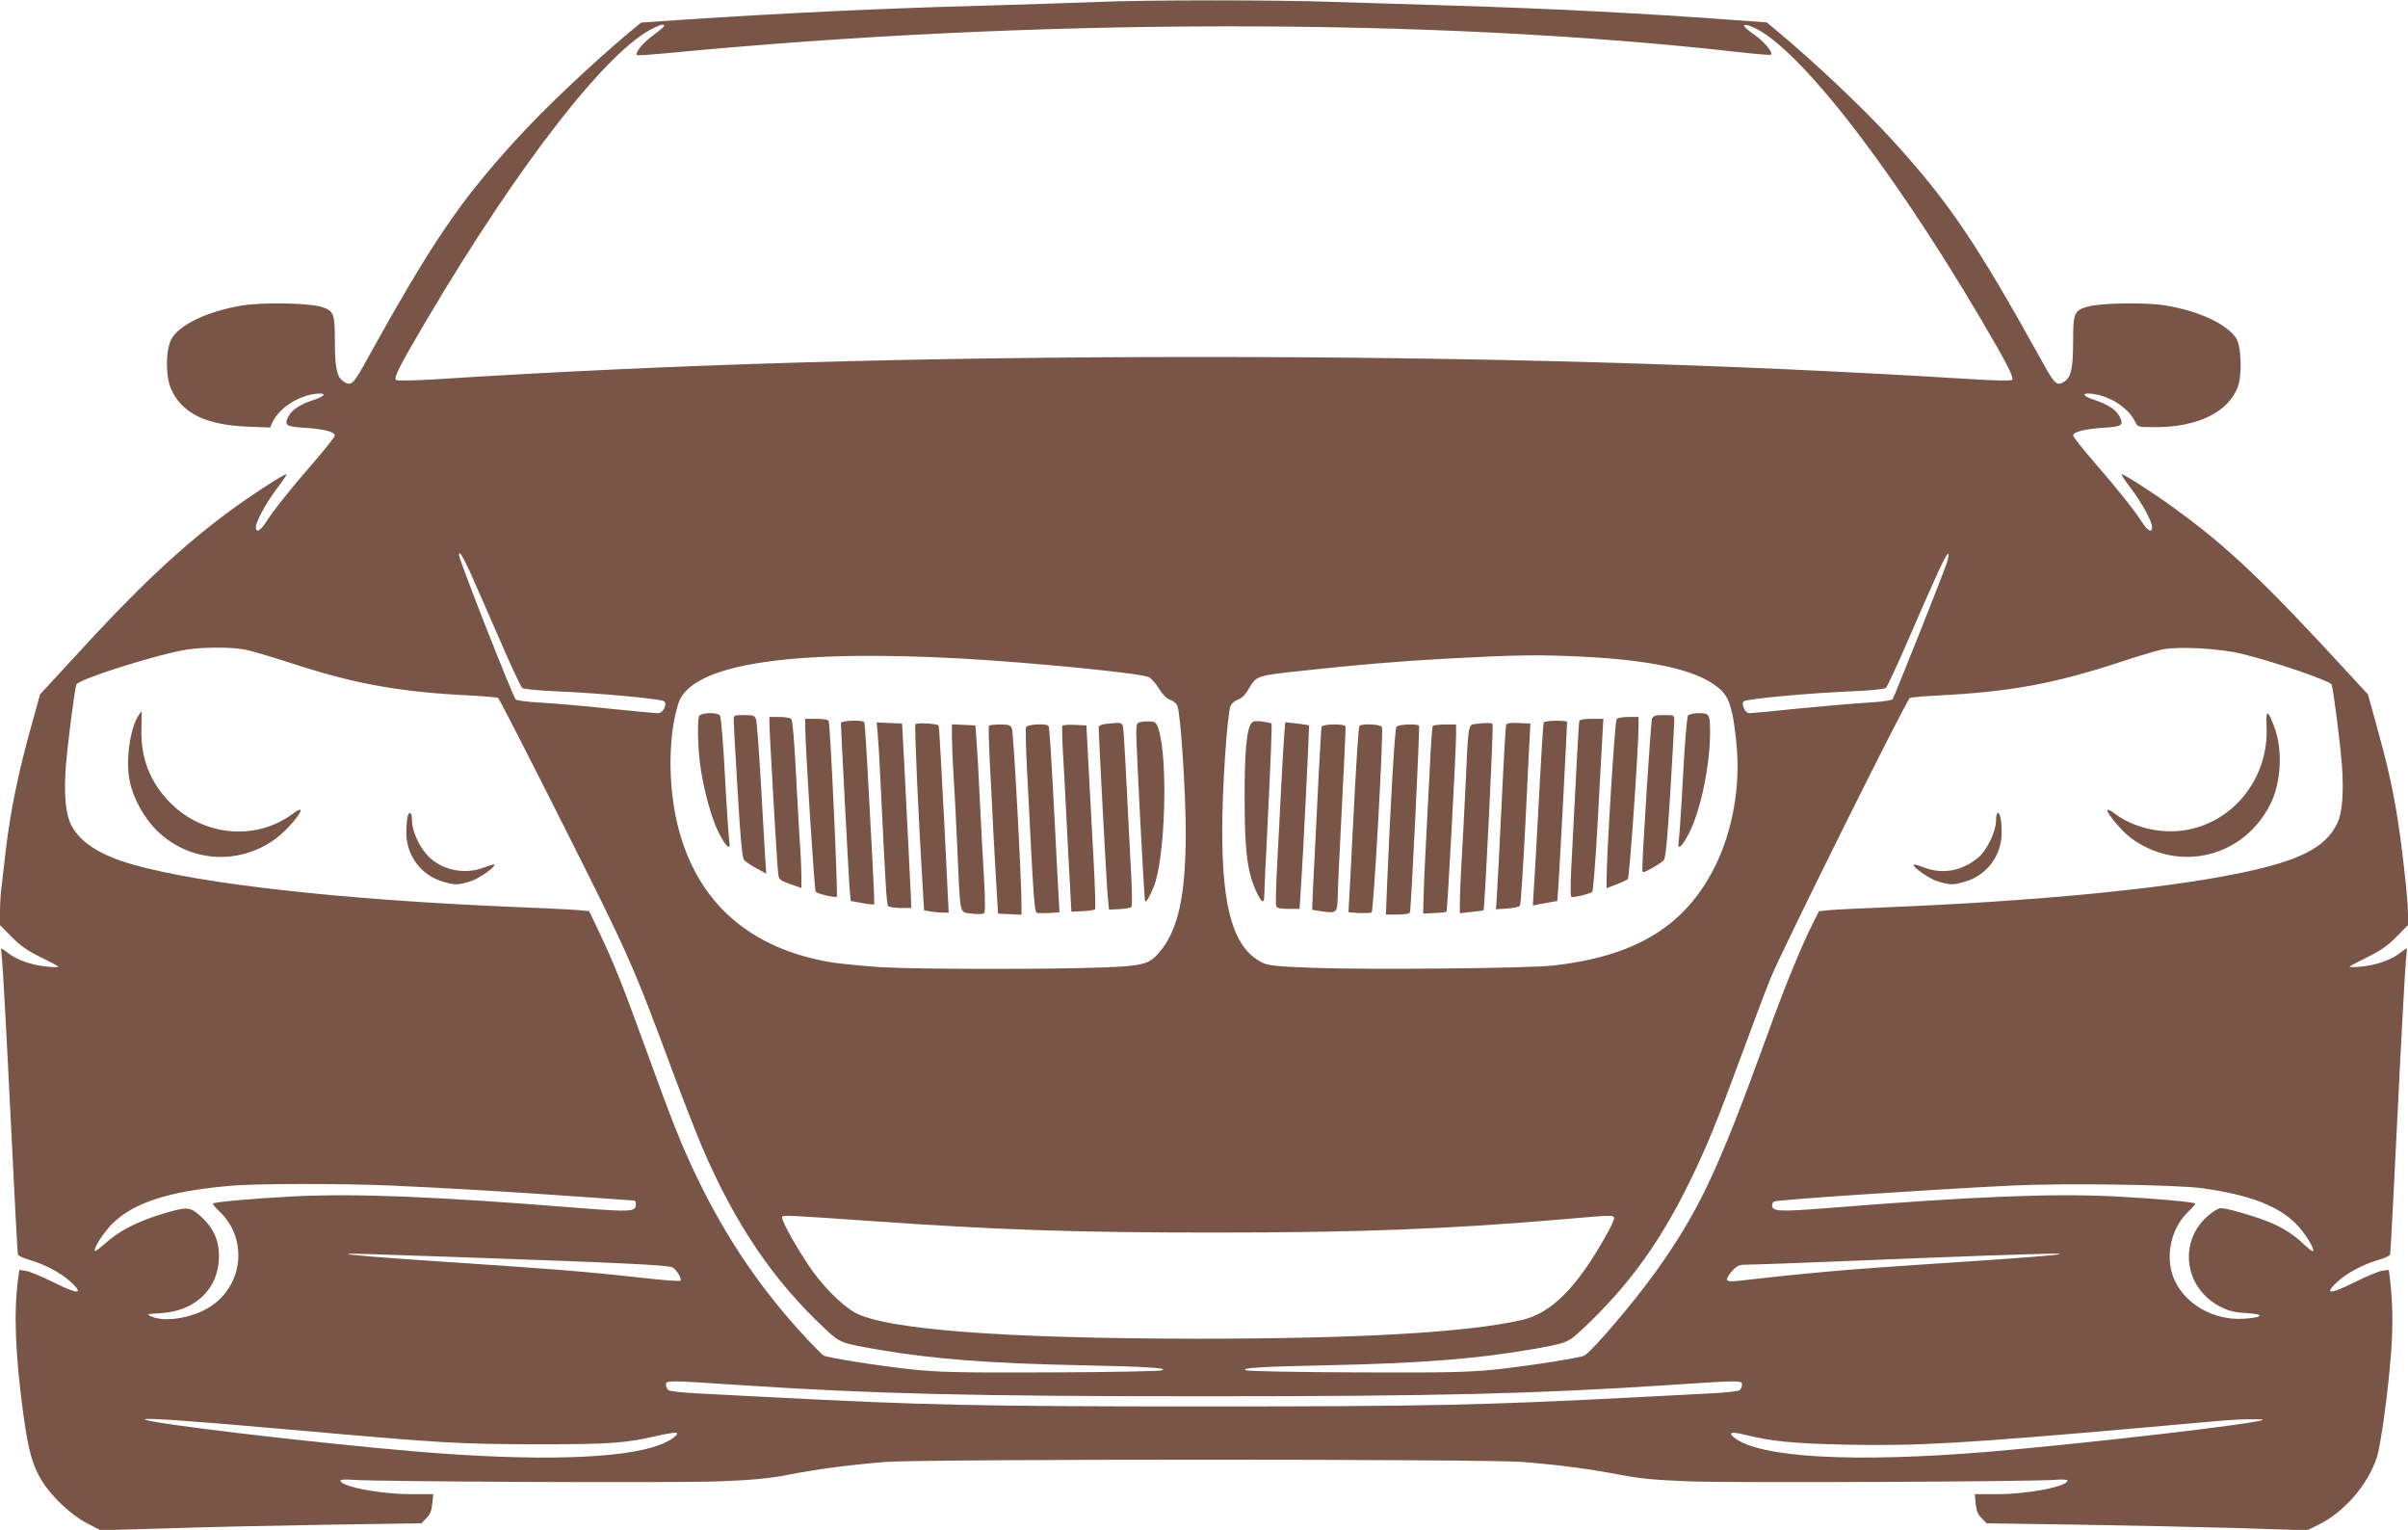 <?xml version="1.0" standalone="no"?>
<!DOCTYPE svg PUBLIC "-//W3C//DTD SVG 20010904//EN"
 "http://www.w3.org/TR/2001/REC-SVG-20010904/DTD/svg10.dtd">
<svg version="1.0" xmlns="http://www.w3.org/2000/svg"
 width="1280pt" height="813pt" viewBox="0 0 1280 813"
 preserveAspectRatio="xMidYMid meet">
<g transform="translate(0,813) scale(0.1,-0.1)"
fill="#795548" stroke="none">
<path d="M5820 8119 c-96 -4 -362 -12 -590 -19 -535 -14 -1073 -40 -1604 -75
l-218 -15 -57 -47 c-207 -173 -454 -407 -602 -569 -309 -338 -453 -551 -813
-1201 -60 -108 -72 -117 -113 -88 -33 23 -43 75 -43 216 0 144 -6 159 -75 179
-72 21 -319 24 -422 6 -187 -32 -336 -105 -374 -182 -29 -61 -29 -193 0 -260
57 -129 182 -191 401 -201 l126 -5 11 25 c35 76 130 140 228 154 63 8 58 -11
-7 -32 -73 -24 -116 -52 -134 -87 -25 -48 -15 -55 83 -61 100 -6 163 -22 163
-41 0 -7 -50 -71 -112 -142 -131 -151 -216 -259 -255 -320 -29 -46 -53 -57
-53 -26 0 31 56 132 115 210 30 39 52 72 47 72 -16 0 -216 -131 -327 -215
-248 -187 -469 -395 -796 -753 l-186 -202 -41 -148 c-74 -262 -117 -472 -142
-687 -6 -55 -15 -133 -20 -173 -6 -40 -10 -105 -10 -145 l0 -73 62 -63 c47
-47 85 -74 155 -108 51 -25 93 -47 93 -50 0 -3 -30 -3 -66 1 -77 8 -152 34
-199 70 -18 14 -35 26 -38 26 -2 0 0 -28 4 -62 4 -35 24 -398 44 -808 20 -410
38 -750 40 -757 2 -6 30 -19 61 -28 83 -24 169 -70 220 -117 72 -67 41 -68
-88 -4 -62 31 -129 59 -149 62 l-36 6 -6 -43 c-25 -181 -16 -410 28 -731 27
-191 46 -261 97 -346 51 -84 157 -184 241 -227 l72 -37 380 11 c209 7 593 15
852 19 l473 7 26 27 c20 19 28 39 32 77 l5 51 -123 0 c-161 0 -370 41 -370 72
0 6 29 7 67 4 131 -10 1721 -17 1948 -8 176 7 262 15 365 35 159 31 322 52
515 68 196 16 3194 16 3390 0 193 -16 356 -37 515 -68 103 -20 189 -28 365
-35 227 -9 1817 -2 1948 8 38 3 67 2 67 -4 0 -31 -209 -72 -370 -72 l-123 0 5
-51 c4 -38 12 -58 32 -77 l26 -27 473 -7 c259 -4 643 -12 852 -18 l380 -12 60
30 c135 66 261 211 309 356 21 62 61 355 76 556 11 142 9 266 -6 394 l-6 48
-37 -5 c-20 -4 -87 -32 -149 -63 -129 -64 -160 -63 -88 4 51 47 137 93 220
117 31 9 59 22 61 28 2 7 20 347 40 757 20 410 40 773 44 808 4 34 6 62 4 62
-3 0 -20 -12 -38 -26 -47 -36 -122 -62 -199 -70 -36 -4 -66 -4 -66 -1 0 3 42
25 93 50 70 34 108 61 155 108 l62 63 0 61 c0 78 -35 385 -61 540 -25 148 -57
285 -111 477 l-41 148 -85 92 c-467 509 -662 694 -952 903 -104 76 -259 175
-272 175 -5 0 17 -33 47 -72 59 -78 115 -179 115 -210 0 -31 -24 -20 -53 26
-39 61 -124 169 -255 320 -62 71 -112 135 -112 142 0 19 63 35 163 41 98 6
108 13 83 61 -18 35 -61 63 -133 87 -66 21 -71 40 -8 32 98 -14 193 -78 227
-153 11 -23 15 -24 105 -24 224 0 387 79 438 213 25 66 19 224 -11 264 -56 75
-194 139 -368 169 -102 18 -350 15 -421 -6 -69 -20 -75 -35 -75 -179 0 -141
-10 -193 -43 -216 -41 -29 -53 -20 -113 88 -360 650 -504 863 -812 1200 -152
166 -407 407 -609 575 l-52 43 -193 14 c-475 35 -970 60 -1468 75 -201 6 -491
15 -645 20 -316 11 -1002 11 -1265 -1z m-2290 -127 c0 -4 -26 -26 -57 -49 -55
-39 -102 -97 -86 -106 5 -2 69 2 143 9 1966 190 4077 192 5723 6 87 -10 160
-16 162 -12 9 14 -40 71 -90 106 -57 39 -71 60 -32 49 226 -67 731 -704 1235
-1558 143 -243 179 -314 167 -326 -6 -5 -93 -4 -230 5 -1281 79 -2595 117
-4085 117 -1502 0 -2822 -39 -4055 -118 -126 -8 -214 -9 -220 -4 -13 12 20 77
160 314 496 840 976 1455 1218 1560 37 17 47 18 47 7z m-1035 -2894 c23 -51
93 -210 155 -353 62 -143 118 -265 126 -271 8 -6 87 -14 186 -18 222 -9 556
-40 569 -53 17 -17 -7 -63 -33 -63 -13 0 -129 11 -258 24 -129 14 -292 28
-362 32 -74 4 -132 11 -137 18 -18 21 -301 742 -301 766 0 25 14 4 55 -82z
m7855 45 c-22 -68 -281 -717 -290 -729 -6 -6 -60 -14 -133 -18 -67 -4 -231
-18 -365 -31 -134 -14 -252 -25 -263 -25 -23 0 -45 48 -30 63 13 13 347 44
569 53 99 4 178 12 186 18 8 6 64 128 126 271 141 326 198 450 206 442 3 -3 0
-23 -6 -44z m-9054 -464 c32 -5 140 -37 239 -69 351 -115 583 -157 967 -176
75 -4 141 -10 146 -13 5 -3 160 -305 344 -671 352 -699 372 -744 583 -1313 53
-142 123 -322 156 -400 174 -408 378 -710 655 -969 81 -75 83 -76 294 -112
282 -48 579 -71 1060 -81 355 -7 476 -15 435 -27 -16 -5 -284 -10 -595 -11
-485 -2 -589 1 -735 16 -183 20 -448 62 -468 74 -7 5 -49 46 -92 93 -235 251
-426 532 -580 853 -86 180 -127 283 -270 677 -121 334 -169 455 -248 622 l-55
116 -63 6 c-35 3 -183 10 -329 16 -915 38 -1666 121 -2035 226 -182 52 -290
125 -333 224 -25 59 -32 163 -22 298 10 123 45 399 56 434 8 28 443 165 593
187 83 12 229 13 297 0z m10619 -23 c180 -44 473 -145 479 -164 11 -36 46
-313 55 -432 10 -141 2 -249 -24 -303 -63 -133 -202 -203 -540 -271 -392 -80
-1072 -145 -1825 -176 -146 -6 -293 -13 -328 -16 l-63 -6 -34 -68 c-62 -123
-151 -341 -239 -585 -263 -725 -365 -942 -596 -1265 -113 -158 -331 -414 -377
-443 -20 -12 -285 -54 -468 -74 -146 -15 -250 -18 -735 -16 -311 1 -578 6
-595 11 -41 12 80 20 435 27 481 10 778 33 1060 81 211 36 213 37 292 111 242
227 409 456 567 778 92 187 147 322 281 685 54 146 121 326 151 400 50 128
721 1478 741 1491 5 3 71 9 146 13 385 19 617 62 967 176 99 33 203 64 230 69
86 17 307 5 420 -23z m-6795 -26 c383 -22 950 -78 988 -99 13 -7 36 -34 53
-61 19 -31 40 -52 59 -59 17 -5 34 -20 39 -33 17 -46 44 -457 44 -673 0 -333
-40 -517 -139 -634 -54 -65 -88 -74 -299 -82 -291 -11 -985 -10 -1178 1 -95 6
-215 18 -267 26 -435 72 -714 318 -816 721 -54 215 -53 483 2 655 67 208 586
289 1514 238z m3298 10 c392 -20 626 -77 731 -178 45 -44 64 -108 81 -281 23
-225 -19 -465 -114 -656 -158 -316 -421 -477 -861 -526 -134 -15 -992 -23
-1280 -12 -204 8 -235 12 -270 30 -147 77 -208 281 -208 693 -1 222 26 620 44
668 5 13 22 28 39 34 19 6 40 26 55 53 44 75 42 74 282 100 281 31 529 52 773
65 369 20 494 22 728 10z m-6341 -2810 c293 -13 666 -35 1013 -60 151 -11 278
-20 283 -20 4 0 7 -9 7 -20 0 -39 -26 -41 -292 -20 -776 62 -1194 79 -1533 62
-210 -11 -414 -29 -424 -38 -2 -2 15 -22 39 -45 142 -138 126 -370 -34 -490
-90 -68 -251 -100 -331 -65 -28 12 -26 13 51 18 185 11 308 132 308 303 0 87
-31 153 -101 215 -56 49 -70 49 -214 5 -123 -39 -216 -87 -282 -146 -32 -28
-60 -50 -62 -47 -11 10 43 95 89 142 114 115 304 177 636 205 140 12 585 12
847 1z m9633 -15 c246 -34 399 -93 493 -187 49 -49 103 -136 92 -147 -3 -3
-24 14 -48 36 -55 54 -124 97 -206 127 -81 31 -208 66 -237 66 -12 0 -44 -20
-72 -45 -156 -140 -118 -387 75 -481 41 -21 75 -29 135 -32 100 -6 90 -23 -16
-30 -183 -11 -353 105 -386 264 -23 108 13 228 90 303 24 23 41 43 39 45 -10
9 -214 27 -424 38 -339 17 -757 0 -1533 -62 -257 -20 -292 -18 -292 15 0 7 4
16 9 20 16 9 789 61 1266 85 273 13 879 5 1015 -15z m-7075 -174 c673 -47
1083 -61 1823 -61 758 0 1248 19 1842 70 274 24 280 24 280 5 0 -9 -21 -53
-47 -98 -155 -274 -288 -406 -445 -442 -292 -66 -863 -99 -1728 -99 -1028 1
-1662 49 -1819 141 -73 42 -178 150 -246 253 -81 124 -147 245 -137 255 8 8
48 6 477 -24z m-2210 -191 c865 -30 1131 -43 1150 -55 23 -14 51 -62 42 -71
-3 -4 -93 3 -199 15 -326 36 -470 47 -1133 91 -252 17 -430 31 -434 36 -4 4
54 2 574 -16z m8524 16 c-4 -5 -180 -19 -434 -36 -500 -33 -631 -42 -830 -60
-121 -11 -275 -27 -342 -35 -148 -18 -163 -18 -163 -2 0 7 13 27 29 45 28 29
35 32 92 32 33 0 280 9 548 20 267 11 603 24 746 29 143 4 282 9 309 9 27 1
47 0 45 -2z m-7024 -696 c714 -47 1237 -60 2475 -60 1238 0 1761 13 2475 60
375 25 385 25 385 3 0 -11 -6 -25 -12 -30 -7 -6 -71 -13 -143 -17 -71 -4 -254
-13 -405 -21 -806 -42 -1113 -49 -2300 -49 -1187 0 -1494 7 -2300 49 -151 8
-333 17 -405 21 -71 4 -136 11 -142 17 -7 5 -13 19 -13 30 0 22 10 22 385 -3z
m-2410 -235 c847 -75 915 -79 1335 -80 400 0 470 5 653 47 49 11 91 17 95 13
10 -10 -37 -43 -94 -64 -195 -74 -656 -87 -1274 -36 -551 46 -1440 151 -1460
172 -9 10 228 -6 745 -52z m10514 50 c-20 -19 -930 -125 -1459 -170 -717 -59
-1212 -32 -1350 74 -37 29 -18 35 53 17 144 -36 263 -47 542 -53 380 -8 626 7
1585 91 217 20 415 37 440 39 74 6 194 7 189 2z"/>
<path d="M736 4328 c-46 -73 -69 -243 -46 -351 18 -88 75 -192 140 -257 174
-174 442 -192 639 -44 58 43 139 139 128 150 -3 4 -21 -5 -39 -19 -195 -147
-476 -122 -653 57 -109 110 -159 242 -153 398 1 49 2 88 1 88 -2 0 -9 -10 -17
-22z"/>
<path d="M2166 3788 c-3 -13 -6 -50 -6 -84 0 -120 78 -225 194 -259 62 -19 80
-19 145 1 45 13 139 79 128 90 -2 2 -28 -6 -58 -17 -103 -40 -231 -10 -301 70
-43 49 -78 129 -78 179 0 45 -14 57 -24 20z"/>
<path d="M12048 4274 c15 -278 -177 -519 -442 -557 -126 -18 -269 17 -364 89
-18 14 -36 23 -39 20 -11 -10 75 -113 125 -150 254 -186 598 -103 740 180 58
115 67 288 22 409 -35 95 -46 97 -42 9z"/>
<path d="M10610 3767 c0 -55 -49 -156 -93 -193 -85 -72 -190 -92 -289 -54 -28
11 -53 18 -55 16 -11 -11 83 -77 128 -90 65 -20 83 -20 145 -1 116 34 194 139
194 259 0 68 -8 106 -21 106 -5 0 -9 -20 -9 -43z"/>
<path d="M3716 4324 c-9 -24 -7 -150 4 -244 16 -130 59 -292 99 -372 38 -77
67 -103 58 -52 -3 16 -14 171 -23 344 -9 173 -21 321 -27 328 -14 18 -103 16
-111 -4z"/>
<path d="M3900 4303 c0 -16 9 -185 21 -378 16 -266 24 -354 35 -366 8 -9 38
-29 66 -44 l51 -28 -6 94 c-3 52 -14 231 -23 399 -10 168 -21 315 -25 328 -7
19 -16 22 -64 22 -53 0 -55 -1 -55 -27z"/>
<path d="M4090 4288 c0 -52 40 -748 46 -794 4 -39 7 -41 64 -62 l60 -21 0 62
c0 34 -4 127 -10 207 -5 80 -14 251 -21 380 -7 129 -16 241 -22 248 -5 7 -32
12 -63 12 l-54 0 0 -32z"/>
<path d="M4280 4273 c1 -121 49 -876 56 -882 13 -12 105 -33 112 -26 7 7 -34
907 -43 933 -3 8 -25 12 -65 12 l-60 0 0 -37z"/>
<path d="M4470 4288 c0 -32 40 -792 45 -865 l7 -81 61 -11 c33 -6 62 -9 64 -7
3 3 -12 300 -38 766 -6 107 -13 198 -15 202 -9 14 -124 9 -124 -4z"/>
<path d="M6063 4293 c-20 -4 -23 -11 -23 -56 0 -81 42 -891 47 -897 6 -6 24
24 46 78 61 151 77 678 25 838 -11 33 -17 39 -43 40 -16 1 -40 0 -52 -3z"/>
<path d="M4665 4238 c3 -29 10 -143 15 -253 27 -566 33 -661 41 -670 5 -5 35
-10 66 -10 l57 0 -2 55 c-3 69 -20 415 -35 705 l-12 220 -68 3 -67 3 5 -53z"/>
<path d="M4866 4281 c-6 -9 17 -518 40 -887 l6 -102 36 -6 c21 -3 50 -6 66 -6
l29 0 -7 138 c-3 75 -11 223 -16 327 -6 105 -14 266 -19 358 -5 92 -10 170
-12 172 -11 10 -117 16 -123 6z"/>
<path d="M5878 4283 c-21 -2 -38 -10 -38 -16 0 -43 42 -836 48 -897 l7 -74 55
3 c30 1 59 6 64 11 5 5 4 95 -3 207 -6 109 -15 295 -21 413 -6 118 -13 248
-16 288 -6 80 2 75 -96 65z"/>
<path d="M5060 4218 c0 -35 4 -133 9 -218 6 -85 15 -267 21 -405 15 -339 9
-311 76 -320 32 -4 60 -3 66 3 5 5 5 74 -1 178 -6 93 -15 277 -22 409 -6 132
-14 278 -18 325 l-6 85 -62 3 -63 3 0 -63z"/>
<path d="M5257 4273 c-3 -5 -1 -80 3 -168 5 -88 14 -263 20 -390 7 -126 15
-277 19 -335 l6 -105 63 -3 62 -3 0 48 c1 118 -42 920 -51 941 -7 19 -16 22
-63 22 -30 0 -57 -3 -59 -7z"/>
<path d="M5454 4266 c-3 -8 -1 -108 5 -223 6 -114 16 -298 21 -408 13 -258 20
-349 30 -355 4 -3 34 -3 65 -2 l57 4 -6 106 c-3 59 -11 197 -16 307 -20 389
-31 569 -36 577 -9 15 -114 9 -120 -6z"/>
<path d="M5647 4273 c-2 -4 -1 -66 3 -138 5 -71 13 -240 20 -375 7 -135 15
-297 19 -360 l6 -115 60 3 c33 1 62 6 66 10 3 4 0 122 -8 262 -7 140 -19 359
-26 485 l-12 230 -62 3 c-34 2 -63 -1 -66 -5z"/>
<path d="M8973 4328 c-6 -7 -18 -155 -27 -328 -9 -173 -20 -328 -23 -344 -9
-51 20 -25 58 52 60 120 109 358 109 528 0 99 -3 104 -60 104 -26 0 -52 -6
-57 -12z"/>
<path d="M8781 4308 c-6 -18 -52 -731 -51 -801 0 -16 5 -16 50 9 27 15 56 34
64 43 10 12 19 104 35 366 12 193 21 362 21 378 0 26 -2 27 -55 27 -48 0 -57
-3 -64 -22z"/>
<path d="M8593 4308 c-9 -11 -54 -738 -53 -855 l0 -43 52 20 c28 11 56 24 61
29 9 9 56 683 57 814 l0 47 -54 0 c-31 0 -58 -5 -63 -12z"/>
<path d="M8395 4298 c-3 -11 -12 -175 -43 -786 -4 -79 -4 -146 0 -148 9 -6
100 16 112 27 4 4 17 157 27 341 10 183 21 388 25 456 l7 122 -62 0 c-40 0
-63 -4 -66 -12z"/>
<path d="M6653 4288 c-27 -32 -38 -155 -37 -408 0 -276 15 -388 64 -492 24
-52 40 -62 40 -25 0 12 9 223 22 469 12 246 20 450 17 453 -3 3 -26 8 -50 11
-32 4 -48 2 -56 -8z"/>
<path d="M8206 4291 c-3 -4 -14 -181 -25 -392 -11 -211 -23 -428 -27 -482 l-6
-99 29 6 c15 3 45 8 65 12 l36 6 6 81 c5 66 46 843 46 870 0 10 -118 9 -124
-2z"/>
<path d="M6826 4218 c-3 -40 -10 -163 -16 -273 -5 -110 -15 -293 -21 -407 -6
-115 -9 -215 -5 -223 4 -11 21 -15 65 -15 l59 0 6 93 c12 172 47 880 44 882
-2 2 -31 6 -65 10 l-61 7 -6 -74z"/>
<path d="M7843 4283 c-39 -5 -38 4 -53 -333 -6 -135 -16 -315 -21 -400 -5 -85
-9 -182 -9 -214 l0 -59 62 7 c34 3 63 7 64 9 6 6 54 979 48 988 -5 9 -30 9
-91 2z"/>
<path d="M8006 4278 c-2 -7 -9 -114 -15 -238 -24 -488 -31 -627 -35 -684 l-4
-58 59 4 c33 2 63 9 68 14 5 5 18 207 30 449 12 242 22 458 24 480 l2 40 -63
3 c-44 2 -63 -1 -66 -10z"/>
<path d="M7025 4268 c-2 -7 -8 -119 -15 -248 -6 -129 -15 -309 -20 -400 -5
-91 -10 -201 -12 -245 l-3 -80 59 -9 c71 -10 75 -5 77 79 0 33 10 248 22 477
12 230 21 422 19 428 -5 15 -122 13 -127 -2z"/>
<path d="M7226 4272 c-5 -9 -16 -177 -36 -567 -5 -110 -13 -250 -16 -312 l-6
-111 57 -4 c31 -1 61 0 66 3 11 6 64 962 55 985 -6 16 -111 20 -120 6z"/>
<path d="M7423 4268 c-9 -12 -32 -413 -50 -845 l-6 -153 62 0 c40 0 63 4 66
13 6 19 53 981 48 990 -7 12 -110 8 -120 -5z"/>
<path d="M7616 4272 c-3 -5 -10 -98 -15 -208 -22 -419 -32 -622 -34 -704 l-2
-85 59 3 c33 1 62 5 65 7 5 5 50 839 51 938 l0 57 -59 0 c-33 0 -62 -4 -65 -8z"/>
</g>
</svg>
